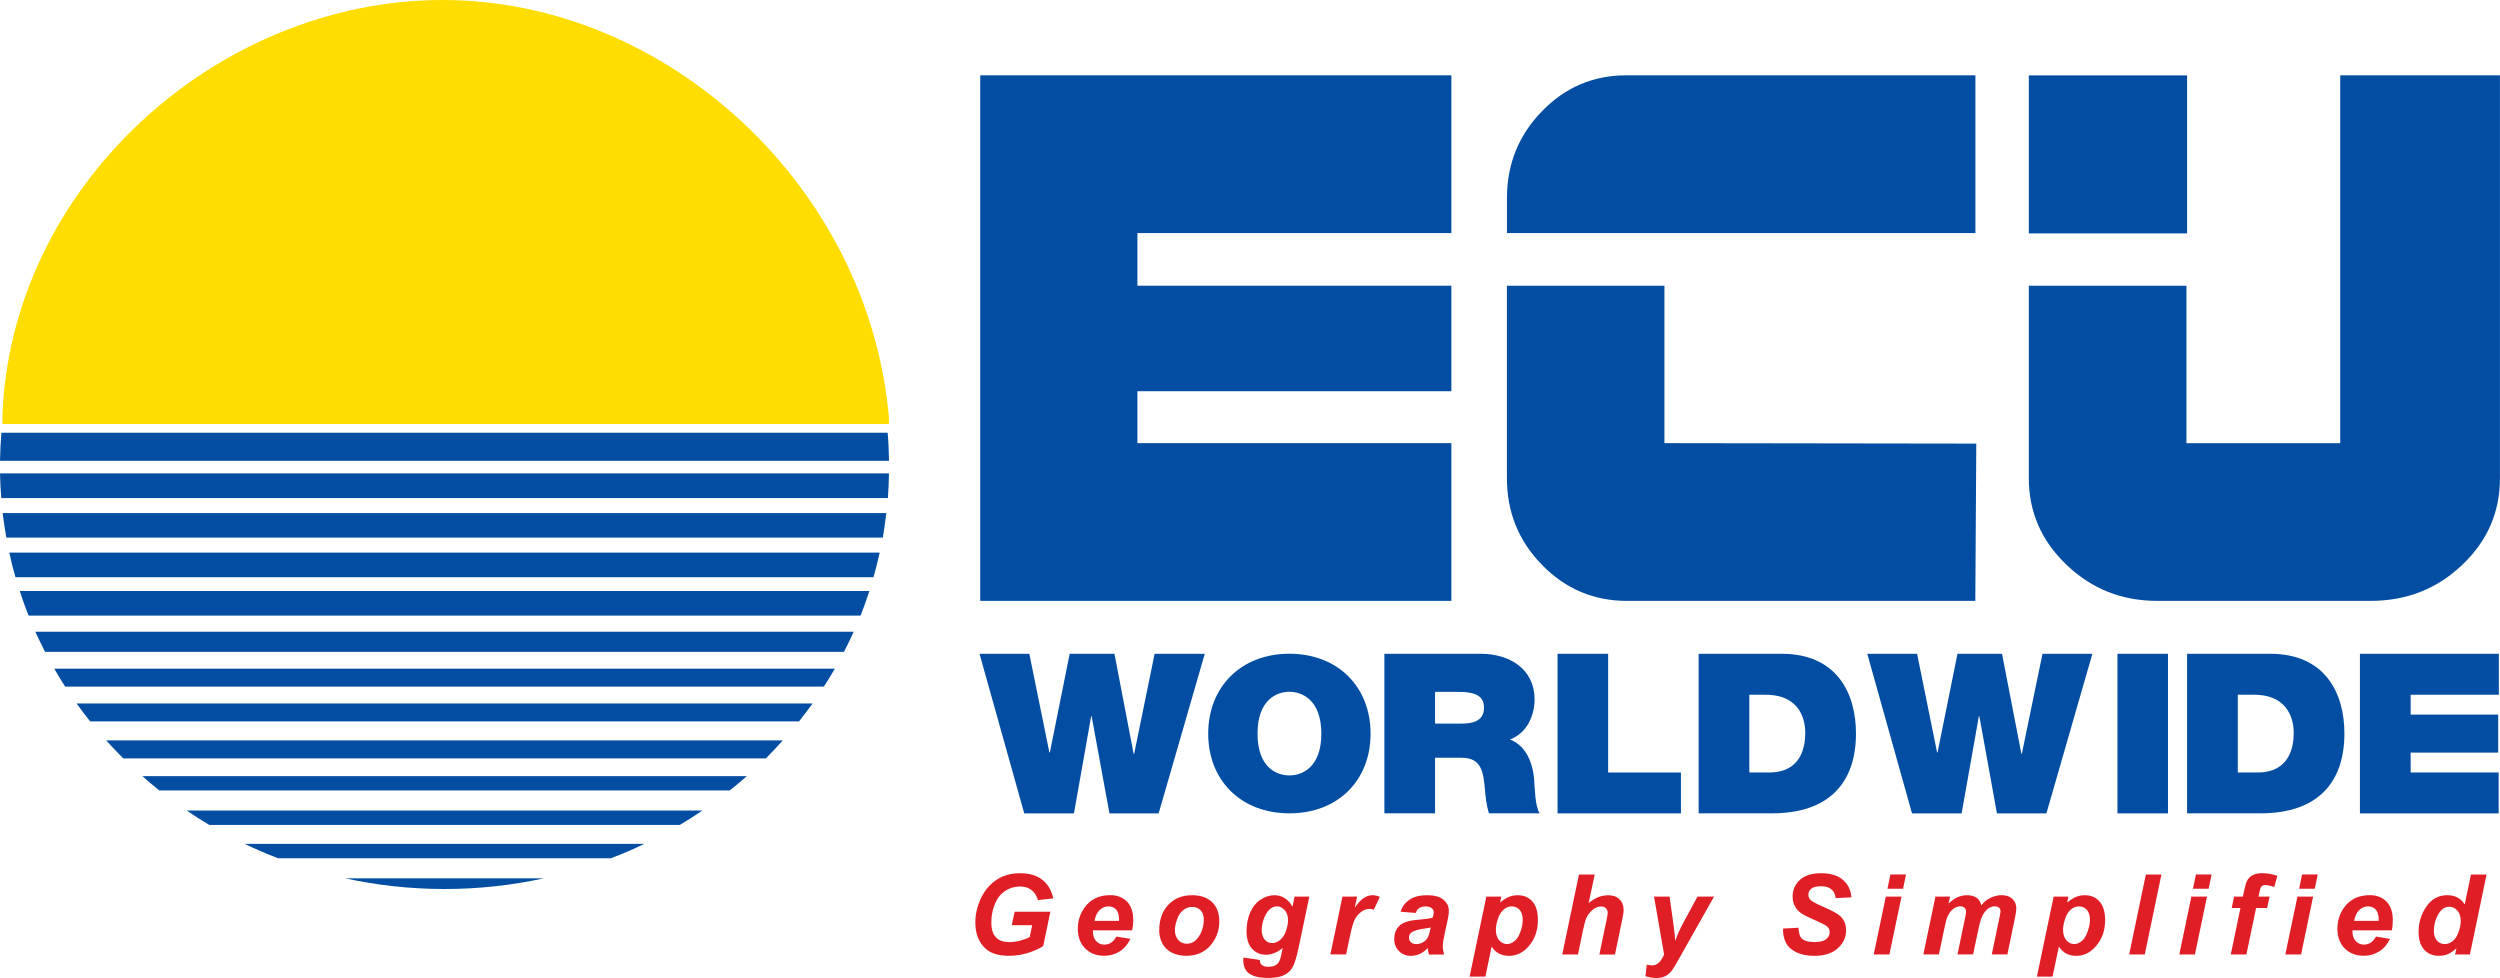 <svg xmlns="http://www.w3.org/2000/svg" id="Layer_2" viewBox="0 0 663.44 259.53"><defs><style>.cls-1,.cls-2{fill-rule:evenodd;}.cls-1,.cls-2,.cls-3,.cls-4{stroke-width:0px;}.cls-1,.cls-3{fill:#034ea2;}.cls-2{fill:#fd0;}.cls-4{fill:#e01e26;}</style></defs><g id="Layer_1-2"><path class="cls-1" d="M0 122.28h235.92c-.03-2.51-.14-5-.36-7.45H.37c-.2 2.45-.31 4.95-.37 7.45"/><path class="cls-1" d="M.34 132.17h235.29c.14-2.15.26-4.34.28-6.54H0c.05 2.21.17 4.39.34 6.54"/><path class="cls-1" d="M1.68 142.66h232.6c.37-2.14.66-4.33.93-6.5H.7c.26 2.17.6 4.36.98 6.5"/><path class="cls-1" d="M4.11 153.18H231.8c.62-2.15 1.18-4.35 1.65-6.54H2.47c.45 2.2 1 4.39 1.64 6.54"/><path class="cls-1" d="M7.59 163.37h220.79c.83-2.14 1.61-4.32 2.34-6.54H5.24c.7 2.22 1.48 4.4 2.35 6.54"/><path class="cls-1" d="M11.95 172.99h212.01c.92-1.76 1.79-3.54 2.59-5.35H9.37c.82 1.81 1.71 3.59 2.59 5.35"/><path class="cls-1" d="M17.29 182.21h201.35c1.01-1.59 1.98-3.14 2.92-4.77H14.4c.9 1.63 1.88 3.18 2.89 4.77"/><path class="cls-1" d="M23.93 191.44h188.11c1.23-1.54 2.42-3.14 3.6-4.75H20.33c1.14 1.61 2.36 3.21 3.6 4.75"/><path class="cls-1" d="M32.71 201.26h170.54c1.52-1.56 3.03-3.14 4.48-4.77H28.18c1.48 1.62 2.97 3.21 4.53 4.77"/><path class="cls-1" d="M42.29 209.77h151.35c1.55-1.2 3.06-2.48 4.56-3.81H37.78c1.48 1.33 2.98 2.6 4.5 3.81"/><path class="cls-1" d="M55.58 218.92h124.81c2.06-1.21 4.07-2.48 6.02-3.83H49.54c1.98 1.35 3.96 2.63 6.04 3.83"/><path class="cls-1" d="M73.79 227.76h88.32c3.06-1.15 6.01-2.41 8.87-3.82H64.93c2.92 1.41 5.85 2.67 8.86 3.82"/><path class="cls-1" d="M144.38 233.08h-52.8c8.48 1.86 17.33 2.84 26.39 2.84s17.92-.99 26.41-2.84"/><path class="cls-2" d="M117.47.0c59.6.0 113.24 49.67 118.45 111.03.03.5.0.99-.03 1.49H.67c-.05-.5-.06-.99-.05-1.49C2.47 49.67 57.38.0 117.47.0"/><path class="cls-3" d="M621.04 19.99v97.62h-40.81V75.82H538.4v51.08c0 8.99 3.35 16.66 10.04 23.02 6.68 6.37 14.62 9.54 24.13 9.54h56.53c9.5.0 17.62-3.17 24.29-9.54 6.72-6.35 10.04-14.02 10.04-23.02V19.99h-42.39z"/><polygon class="cls-3" points="385.16 61.85 385.16 19.99 260.13 19.99 260.13 53.92 260.13 61.85 260.13 73.49 260.13 120.77 260.13 159.46 385.16 159.46 385.16 117.6 301.84 117.6 301.84 103.82 385.16 103.82 385.16 75.82 301.84 75.82 301.84 61.85 385.16 61.85"/><rect class="cls-3" x="538.4" y="20.01" width="42" height="41.93"/><path class="cls-3" d="M431.58 19.99c-8.77.0-16.23 3.18-22.39 9.54-6.19 6.37-9.28 14.05-9.28 23v9.32h124.32V19.99h-92.65z"/><path class="cls-3" d="M441.69 75.82H399.9v51.08c0 8.99 3.09 16.66 9.33 23.02 6.21 6.37 13.71 9.54 22.54 9.54h92.43l.26-41.74-82.76-.12V75.82z"/><path class="cls-3" d="M307.5 215.85h-13.08l-4.73-25.79h-.12L285 215.85h-13.19l-11.87-42.35h13.22l5.32 26.19h.13l5.26-26.19h11.88l5.09 26.54h.14l5.43-26.54h13.31l-12.24 42.35z"/><path class="cls-3" d="M342.18 173.49c12.91.0 21.54 8.83 21.54 21.21s-8.63 21.14-21.54 21.14-21.55-8.79-21.55-21.14 8.62-21.21 21.55-21.21zm0 32.29c3.33.0 8.47-2.09 8.47-11.08s-5.14-11.12-8.47-11.12-8.46 2.09-8.46 11.12 5.09 11.08 8.46 11.08z"/><path class="cls-3" d="M367.38 173.5H393c7.65.0 14.24 4.09 14.24 12.07.0 4.44-2.11 9.06-6.55 10.67 3.68 1.37 5.98 5.24 6.43 10.54.16 2.1.23 7.15 1.46 9.06h-13.46c-.64-2.11-.9-4.31-1.07-6.5-.4-4.04-.71-8.25-6.1-8.25h-7.12v14.75h-13.45v-42.35zm13.45 18.52h7.06c2.48.0 5.93-.42 5.93-4.21.0-2.65-1.56-4.2-6.67-4.2h-6.32v8.41z"/><path class="cls-3" d="M413.34 173.5h13.42V205h19.32v10.85h-32.74V173.5z"/><path class="cls-3" d="M450.78 173.5h22.08c14.53.0 19.67 10.43 19.67 21.13.0 13.02-7.06 21.21-22.33 21.21h-19.42v-42.35zM464.23 205h5.28c8.34.0 9.56-6.57 9.56-10.55.0-2.66-.84-10.08-10.57-10.08h-4.27V205z"/><path class="cls-3" d="M543.08 215.85h-13.14l-4.67-25.79h-.12l-4.58 25.79H507.4l-11.87-42.35h13.22l5.31 26.19h.12l5.29-26.19h11.82l5.14 26.54h.12l5.48-26.54h13.24l-12.2 42.35z"/><path class="cls-3" d="M561.92 173.5h13.41v42.35h-13.41V173.5z"/><path class="cls-3" d="M580.4 173.5h22.08c14.55.0 19.67 10.43 19.67 21.13.0 13.02-7.07 21.21-22.3 21.21H580.4v-42.35zM593.85 205h5.26c8.36.0 9.59-6.57 9.59-10.55.0-2.66-.87-10.08-10.57-10.08h-4.27V205z"/><path class="cls-3" d="M626.26 173.5h36.87v10.87h-23.4v5.27h23.23v10.08h-23.23V205h23.35v10.85h-36.81V173.5z"/><path class="cls-4" d="M269.26 241.96h9.48l-1.9 9.11c-1.14.72-2.51 1.34-4.13 1.84-1.61.49-3.28.74-4.96.74-2.63.0-4.64-.58-6.05-1.77-1.88-1.63-2.87-3.97-2.87-7.04.0-2.07.43-4.04 1.25-5.93.99-2.28 2.38-4.05 4.19-5.3s3.96-1.88 6.41-1.88 4.39.57 5.88 1.71c1.48 1.12 2.47 2.8 2.96 4.97l-4.06.46c-.37-1.19-.95-2.09-1.75-2.7-.79-.6-1.8-.91-2.99-.91-1.41.0-2.7.35-3.87 1.1-1.18.73-2.11 1.87-2.78 3.4-.66 1.53-.99 3.21-.99 5.02s.39 3.11 1.22 3.96c.8.86 1.98 1.27 3.55 1.27.93.0 1.9-.12 2.89-.38.98-.28 1.84-.6 2.53-.95l.65-3.16h-5.42l.76-3.56z"/><path class="cls-4" d="M300.45 246.89h-10.4v.38c0 1.03.27 1.86.85 2.48.59.62 1.29.93 2.14.93 1.37.0 2.45-.7 3.22-2.14l3.74.62c-.75 1.49-1.72 2.62-2.91 3.35-1.22.75-2.59 1.13-4.09 1.13-2.05.0-3.73-.65-5.03-1.96-1.29-1.3-1.94-3.04-1.94-5.19s.6-3.96 1.75-5.61c1.59-2.22 3.86-3.33 6.83-3.33 1.87.0 3.36.59 4.48 1.73 1.11 1.17 1.65 2.79 1.65 4.9.0.99-.11 1.9-.3 2.7zM296.96 244.38v-.43c0-1.14-.25-1.99-.75-2.57-.5-.55-1.21-.85-2.07-.85s-1.61.32-2.29.96c-.71.66-1.16 1.61-1.39 2.88h6.5z"/><path class="cls-4" d="M307.63 246.91c0-2.84.81-5.11 2.41-6.8 1.59-1.69 3.7-2.54 6.31-2.54 2.28.0 4.05.62 5.34 1.86 1.26 1.26 1.88 2.94 1.88 5.05.0 2.48-.8 4.65-2.38 6.46-1.59 1.81-3.72 2.71-6.4 2.71-1.44.0-2.74-.3-3.86-.87-1.1-.57-1.95-1.39-2.48-2.45-.55-1.06-.83-2.2-.83-3.42zM319.46 243.95c0-.98-.28-1.77-.84-2.37-.6-.59-1.33-.89-2.25-.89s-1.68.28-2.37.83c-.71.55-1.25 1.37-1.61 2.42-.39 1.06-.6 2.02-.6 2.91.0 1.1.32 1.97.89 2.62.6.64 1.36.97 2.26.97 1.14.0 2.11-.49 2.87-1.46 1.1-1.38 1.64-3.05 1.64-5.03z"/><path class="cls-4" d="M329.94 254.1l4.37.64c0 .44.09.78.24 1.01.15.23.37.41.69.57.33.17.77.25 1.33.25.88.0 1.58-.18 2.11-.53.41-.26.71-.7.97-1.3.17-.38.36-1.19.6-2.46l.14-.72c-1.42 1.2-2.91 1.8-4.43 1.8s-2.74-.53-3.71-1.6c-.96-1.06-1.45-2.62-1.45-4.66.0-1.8.31-3.45.98-4.96.66-1.5 1.58-2.64 2.78-3.41 1.16-.77 2.38-1.16 3.63-1.16 1.02.0 1.95.26 2.8.82.85.53 1.49 1.29 1.99 2.26l.57-2.71h3.91l-2.68 12.79c-.44 2.05-.8 3.54-1.12 4.4-.27.88-.64 1.59-1 2.1-.38.52-.89.95-1.46 1.31-.6.35-1.27.59-2.09.76-.78.15-1.66.23-2.59.23-2.17.0-3.81-.37-4.93-1.12-1.12-.73-1.66-1.98-1.66-3.7.0-.19.02-.39.05-.61zm4.88-7.41c0 1.16.27 2.06.8 2.67.53.6 1.19.91 1.98.91.72.0 1.42-.28 2.11-.82.66-.56 1.19-1.34 1.54-2.35s.56-1.99.56-2.94c0-1.08-.3-1.96-.89-2.63-.6-.66-1.27-1-2.04-1s-1.44.29-2.04.88c-.62.59-1.14 1.5-1.56 2.73-.29.94-.45 1.79-.45 2.54z"/><path class="cls-4" d="M356.27 237.93h3.87l-.62 2.97c1.46-2.23 3.04-3.34 4.72-3.34.61.0 1.24.14 1.94.45l-1.6 3.39c-.39-.14-.78-.2-1.21-.2-.7.0-1.45.28-2.17.8-.74.54-1.33 1.27-1.75 2.16-.39.91-.82 2.34-1.21 4.29l-1.02 4.82h-4.17l3.21-15.36z"/><path class="cls-4" d="M375.74 242.28l-4.08-.34c.47-1.38 1.29-2.44 2.43-3.21 1.15-.77 2.7-1.16 4.59-1.16 1.98.0 3.45.39 4.38 1.2.95.79 1.42 1.77 1.42 2.9.0.47-.04.96-.12 1.48-.08.52-.37 1.9-.87 4.11-.41 1.84-.61 3.12-.61 3.85.0.65.14 1.38.34 2.19h-4.02c-.17-.55-.27-1.14-.3-1.74-.6.68-1.31 1.2-2.09 1.56-.8.37-1.6.54-2.4.54-1.27.0-2.32-.42-3.14-1.25-.85-.84-1.28-1.91-1.28-3.22.0-1.46.48-2.65 1.37-3.52.93-.87 2.55-1.4 4.89-1.58 1.97-.16 3.3-.35 3.97-.59.17-.58.25-1.05.25-1.4.0-.45-.18-.82-.54-1.1-.37-.3-.89-.45-1.57-.45-.75.0-1.35.16-1.79.45-.41.3-.71.73-.85 1.29zM379.69 246.14c-.28.07-.59.13-1.02.18-2.09.26-3.45.63-4.08 1.12-.48.33-.68.81-.68 1.39.0.48.18.88.51 1.22.35.34.81.49 1.39.49.63.0 1.21-.14 1.77-.45.54-.31.97-.7 1.24-1.18.28-.47.53-1.22.73-2.23l.13-.55z"/><path class="cls-4" d="M394.46 237.93h3.96l-.35 1.58c.83-.7 1.61-1.19 2.36-1.49.72-.31 1.5-.45 2.34-.45 1.62.0 2.91.55 3.9 1.67.97 1.1 1.45 2.75 1.45 4.96.0 2.76-.84 5.11-2.52 7.01-1.46 1.63-3.16 2.45-5.15 2.45s-3.58-.81-4.61-2.47l-1.65 7.97H390l4.44-21.22zM396.97 246.74c0 1.19.31 2.13.87 2.79.59.66 1.29 1 2.07 1 .7.0 1.34-.26 1.97-.76.66-.49 1.19-1.32 1.6-2.47.43-1.16.61-2.22.61-3.21.0-1.15-.27-2.02-.81-2.64-.55-.61-1.25-.91-2.09-.91s-1.52.28-2.17.85c-.65.56-1.17 1.4-1.52 2.48-.36 1.1-.53 2.06-.53 2.88z"/><path class="cls-4" d="M418.75 253.3h-4.17l4.44-21.22h4.18l-1.61 7.56c.93-.73 1.81-1.26 2.61-1.59.82-.3 1.69-.47 2.62-.47 1.24.0 2.23.35 2.93 1.06.76.72 1.12 1.65 1.12 2.82.0.62-.14 1.56-.43 2.86l-1.86 8.99h-4.15l1.91-9.15c.22-1 .31-1.64.31-1.92.0-.51-.18-.91-.49-1.23-.3-.3-.72-.45-1.28-.45-.7.0-1.36.24-2.02.72-.83.64-1.45 1.42-1.88 2.34-.24.5-.56 1.71-.97 3.6l-1.25 6.09z"/><path class="cls-4" d="M438.95 237.93h4.12l1.06 7.65c.26 1.96.4 3.35.43 4.13.54-1.56 1.27-3.23 2.23-4.97l3.68-6.81h4.4l-9.51 16.86c-.77 1.41-1.38 2.38-1.84 2.94-.44.57-.98 1-1.61 1.32-.65.32-1.4.48-2.28.48s-1.88-.16-2.97-.46l.35-3.09c.51.15.99.21 1.48.21 1.25.0 2.3-.96 3.12-2.89l-2.67-15.36z"/><path class="cls-4" d="M473.14 246.42l4.15-.22c.07 1.33.3 2.21.68 2.68.65.75 1.83 1.12 3.54 1.12 1.45.0 2.46-.24 3.09-.75.64-.52.96-1.13.96-1.85.0-.64-.26-1.17-.76-1.6-.39-.32-1.39-.83-3.04-1.56-1.65-.7-2.84-1.3-3.6-1.78-.75-.47-1.34-1.09-1.78-1.86-.44-.75-.66-1.64-.66-2.66.0-1.79.66-3.27 1.94-4.45 1.31-1.18 3.16-1.76 5.62-1.76s4.44.58 5.78 1.76c1.37 1.16 2.11 2.71 2.26 4.65l-4.18.19c-.1-1.01-.47-1.79-1.12-2.32-.64-.54-1.54-.82-2.77-.82s-2.08.22-2.57.64c-.53.43-.78.95-.78 1.61.0.6.22 1.1.71 1.5.46.4 1.52.96 3.16 1.67 2.43 1.04 3.96 1.9 4.65 2.55.99.97 1.49 2.2 1.49 3.72.0 1.88-.75 3.47-2.23 4.8-1.48 1.32-3.54 1.98-6.16 1.98-1.84.0-3.41-.3-4.74-.91-1.34-.62-2.29-1.48-2.83-2.56-.56-1.1-.81-2.34-.77-3.77z"/><path class="cls-4" d="M500.45 237.93h4.17l-3.22 15.36h-4.16l3.21-15.36zM501.67 232.07h4.14l-.78 3.77h-4.14l.77-3.77z"/><path class="cls-4" d="M513.61 237.93h3.89l-.41 1.86c1.55-1.48 3.15-2.22 4.83-2.22 1.14.0 2.04.24 2.68.71.64.49 1.02 1.15 1.19 2 .52-.76 1.29-1.42 2.29-1.94s2.02-.78 3.12-.78c1.22.0 2.15.33 2.85.98.69.65 1.03 1.52 1.03 2.6.0.54-.14 1.45-.42 2.76l-1.95 9.38h-4.14l1.96-9.38c.26-1.19.36-1.85.36-2 0-.42-.12-.76-.38-1.01-.26-.24-.64-.37-1.15-.37-1.04.0-1.94.54-2.77 1.65-.59.77-1.09 2.15-1.5 4.13l-1.48 6.98h-4.14l1.93-9.29c.24-1.08.35-1.76.35-2.08.0-.41-.15-.74-.42-1s-.65-.39-1.14-.39c-.45.0-.92.13-1.38.4-.49.27-.91.64-1.29 1.12-.34.46-.68 1.07-.94 1.81-.1.35-.28 1.12-.56 2.36l-1.48 7.06h-4.13l3.22-15.36z"/><path class="cls-4" d="M544.99 237.93h3.91l-.32 1.58c.83-.7 1.62-1.19 2.34-1.49.76-.31 1.54-.45 2.36-.45 1.63.0 2.92.55 3.89 1.67.97 1.1 1.48 2.75 1.48 4.96.0 2.76-.83 5.11-2.55 7.01-1.42 1.63-3.16 2.45-5.13 2.45s-3.57-.81-4.58-2.47l-1.7 7.97h-4.14l4.44-21.22zm2.5 8.81c0 1.19.29 2.13.88 2.79.58.66 1.26 1 2.07 1 .66.0 1.34-.26 1.96-.76.64-.49 1.16-1.32 1.58-2.47.42-1.16.64-2.22.64-3.21.0-1.15-.29-2.02-.82-2.64-.54-.61-1.25-.91-2.11-.91-.8.0-1.48.28-2.17.85-.65.56-1.16 1.4-1.5 2.48-.36 1.1-.54 2.06-.54 2.88z"/><path class="cls-4" d="M565.03 253.3l4.43-21.22h4.13l-4.42 21.22h-4.14z"/><path class="cls-4" d="M581.53 237.93h4.16l-3.21 15.36h-4.14l3.2-15.36zM582.75 232.07h4.16l-.79 3.77h-4.16l.79-3.77z"/><path class="cls-4" d="M602.29 237.93l-.65 3.03h-2.93l-2.57 12.33H592l2.56-12.33h-2.32l.64-3.03h2.32l.34-1.58c.27-1.29.52-2.18.78-2.63.3-.6.81-1.1 1.44-1.46.66-.35 1.52-.54 2.56-.54 1.27.0 2.62.23 4.04.69l-.83 2.97c-.97-.34-1.79-.5-2.41-.5-.47.0-.83.15-1.04.44-.17.2-.34.7-.49 1.52l-.24 1.09h2.94z"/><path class="cls-4" d="M609.69 237.93h4.16l-3.2 15.36h-4.18l3.22-15.36zM610.92 232.07h4.15l-.79 3.77h-4.14l.78-3.77z"/><path class="cls-4" d="M634.74 246.89H624.3c-.01.18-.01.29-.01.38.0 1.03.29 1.86.88 2.48.58.62 1.29.93 2.13.93 1.39.0 2.45-.7 3.22-2.14l3.72.62c-.73 1.49-1.68 2.62-2.9 3.35-1.22.75-2.56 1.13-4.06 1.13-2.06.0-3.76-.65-5.05-1.96-1.29-1.3-1.94-3.04-1.94-5.19s.58-3.96 1.74-5.61c1.61-2.22 3.87-3.33 6.83-3.33 1.86.0 3.36.59 4.48 1.73 1.12 1.17 1.65 2.79 1.65 4.9.0.99-.08 1.9-.26 2.7zM631.22 244.38c.02-.2.02-.32.02-.43.0-1.14-.26-1.99-.78-2.57-.51-.55-1.18-.85-2.04-.85s-1.61.32-2.31.96c-.69.66-1.14 1.61-1.37 2.88h6.49z"/><path class="cls-4" d="M655.46 253.3h-3.94l.36-1.66c-.77.71-1.5 1.24-2.22 1.54-.76.32-1.55.47-2.47.47-1.58.0-2.88-.54-3.87-1.64-1-1.07-1.48-2.68-1.48-4.79.0-2.45.7-4.67 2.09-6.67 1.38-2 3.21-2.99 5.51-2.99 2.07.0 3.6.82 4.64 2.46l1.66-7.95h4.14l-4.42 21.22zM645.89 247.04c0 1.1.28 1.96.82 2.57.58.62 1.24.92 2.04.92s1.46-.26 2.11-.77c.66-.51 1.19-1.3 1.56-2.37.41-1.06.6-2.09.6-3.05.0-1.1-.31-2-.89-2.7-.62-.66-1.31-1.02-2.09-1.02-1.22.0-2.21.67-2.99 2.02-.78 1.36-1.16 2.81-1.16 4.39z"/></g></svg>
